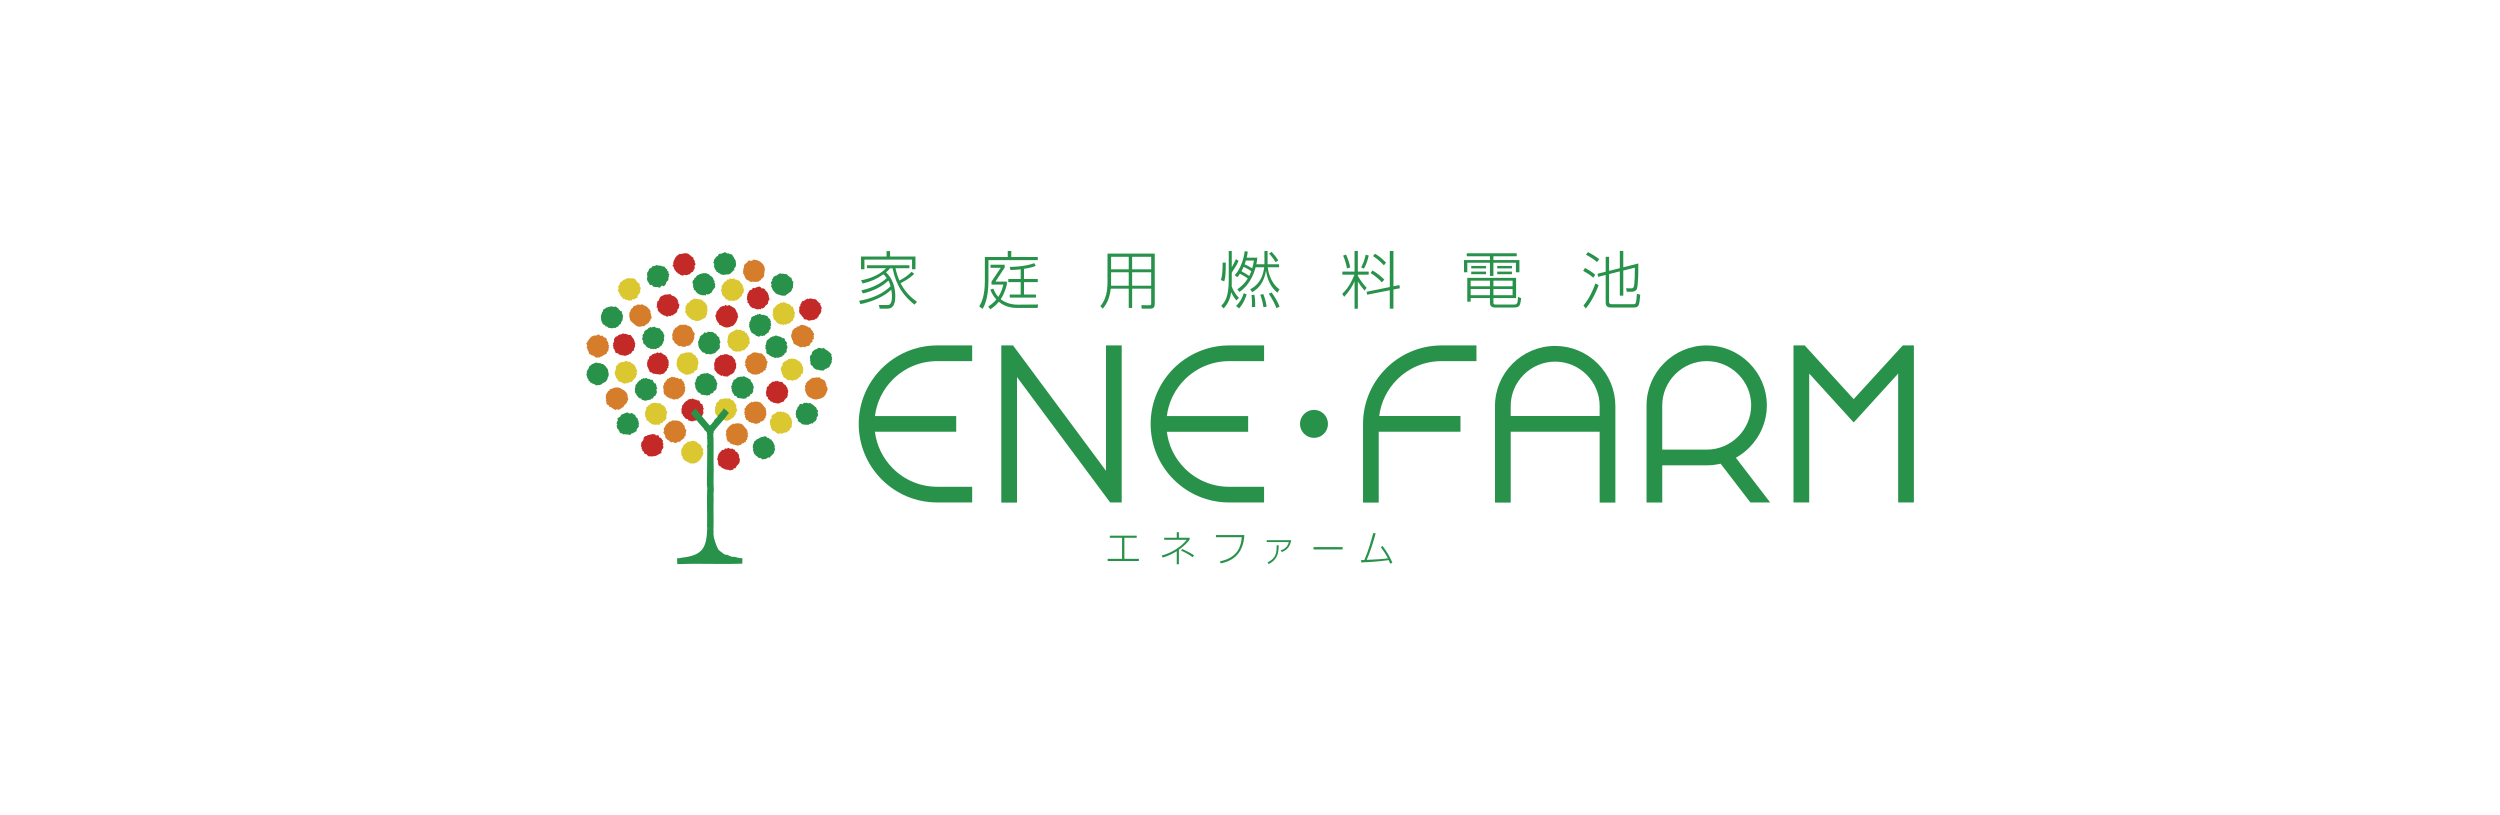<?xml version="1.0" encoding="utf-8"?>
<!-- Generator: Adobe Illustrator 16.0.3, SVG Export Plug-In . SVG Version: 6.00 Build 0)  -->
<!DOCTYPE svg PUBLIC "-//W3C//DTD SVG 1.1//EN" "http://www.w3.org/Graphics/SVG/1.1/DTD/svg11.dtd">
<svg version="1.1" id="レイヤー_1" xmlns="http://www.w3.org/2000/svg" xmlns:xlink="http://www.w3.org/1999/xlink" x="0px"
	 y="0px" width="460px" height="150px" viewBox="0 10 460 150" enable-background="new 0 10 460 150" xml:space="preserve">
<rect x="0" y="10" fill="#FFFFFF" width="460" height="150"/>
<g>
	<g>
		<path fill="#28924A" d="M209.154,108.564v0.389h-2.268v3.873h2.663v0.399h-5.74v-0.399h2.649v-3.873h-2.255v-0.389H209.154z"/>
		<path fill="#28924A" d="M216.917,113.83h-0.396v-2.416c-1.217,0.777-2.181,1.059-2.602,1.178l-0.161-0.375
			c1.771-0.461,3.6-1.604,4.603-2.895h-4.146v-0.375h2.308v-1.023h0.396v1.023h1.974v0.354c-0.261,0.328-0.83,1.037-1.974,1.854
			L216.917,113.83L216.917,113.83z M219.486,112.539c-0.683-0.488-1.459-0.916-2.174-1.232l0.214-0.293
			c0.548,0.229,1.666,0.812,2.167,1.15L219.486,112.539z"/>
		<path fill="#28924A" d="M228.967,108.457c-0.101,1.346-0.441,4.463-4.355,5.205l-0.146-0.381c3.524-0.695,3.908-3.093,4.015-4.438
			h-4.751v-0.387L228.967,108.457L228.967,108.457z"/>
		<path fill="#28924A" d="M237.576,109.4c-0.152,0.989-0.694,1.84-1.738,2.174l-0.188-0.326c0.294-0.08,1.226-0.355,1.491-1.506
			h-4.063V109.4H237.576z M233.216,113.488c1.659-0.812,1.672-1.84,1.697-3.164h0.368c-0.021,1.471-0.2,2.608-1.834,3.465
			L233.216,113.488z"/>
		<path fill="#28924A" d="M247.04,110.666v0.434h-5.346v-0.434H247.04z"/>
		<path fill="#28924A" d="M254.397,110.47c0.903,1.181,1.392,2.115,1.8,3.06l-0.399,0.188c-0.067-0.201-0.137-0.381-0.263-0.653
			c-2.389,0.319-4.202,0.399-5.063,0.428l-0.027-0.437c0.121,0.009,0.542-0.014,0.597-0.014c0.77-1.766,1.259-3.545,1.634-4.963
			l0.446,0.072c-0.319,1.211-1.044,3.547-1.646,4.87c1.519-0.055,3.229-0.176,3.9-0.28c-0.374-0.729-0.815-1.418-1.313-2.074
			L254.397,110.47z"/>
	</g>
	<g>
		<polyline fill="#28924A" points="350.113,73.555 341.075,83.438 332.06,73.555 330.003,73.555 330.003,102.458 332.893,102.458 
			332.893,78.734 340.012,86.56 341.075,87.732 342.146,86.56 349.263,78.734 349.263,102.458 352.155,102.458 352.155,73.555 
			350.113,73.555 		"/>
		<path fill="#28924A" d="M321.856,92.371c2.081-2.082,3.232-4.828,3.249-7.75h0.01c0-0.014-0.006-0.025-0.01-0.04
			c0.004-0.015,0.01-0.026,0.01-0.044h-0.01c-0.017-2.907-1.168-5.653-3.244-7.729c-2.097-2.098-4.876-3.254-7.829-3.254
			c-6.103,0-11.069,4.963-11.069,11.065v17.842h2.891v-6.84h8.181c0.872,0,1.729-0.104,2.558-0.301l5.479,7.135h3.641l-6.313-8.227
			C320.282,93.734,321.116,93.115,321.856,92.371 M305.852,92.732v-8.111c0-2.171,0.852-4.221,2.396-5.77
			c1.555-1.553,3.606-2.403,5.785-2.403c2.185,0,4.236,0.854,5.788,2.403c1.538,1.539,2.392,3.572,2.396,5.729
			c-0.02,4.498-3.684,8.15-8.185,8.15h-8.181V92.732z"/>
		<path fill="#28924A" d="M286.152,73.652c-6.104,0-11.075,4.966-11.075,11.063v17.76h2.895V89.443h16.364v13.032h2.892v-17.76
			c0-2.944-1.154-5.717-3.244-7.812C291.883,74.809,289.104,73.652,286.152,73.652 M294.334,86.55H277.97v-1.833
			c0-2.174,0.847-4.223,2.396-5.766c1.551-1.555,3.604-2.41,5.787-2.41c2.176,0,4.234,0.855,5.785,2.41
			c1.547,1.546,2.396,3.595,2.396,5.766V86.55L294.334,86.55z"/>
		<polyline fill="#28924A" points="203.501,96.628 186.396,73.555 184.236,73.555 184.236,102.474 187.128,102.474 187.128,79.383 
			204.271,102.458 206.392,102.458 206.392,73.555 203.501,73.555 203.501,96.628 		"/>
		<path fill="#28924A" d="M226.039,73.555v0.004c-7.909,0.072-14.322,6.519-14.322,14.438c0,3.863,1.502,7.496,4.234,10.229
			c2.697,2.695,6.274,4.193,10.087,4.226v0.002h6.553v-2.887h-6.425c-3.088,0-5.991-1.203-8.173-3.386
			c-1.843-1.842-2.979-4.192-3.294-6.733h14.959v-2.896H214.7c0.313-2.531,1.449-4.881,3.284-6.714
			c2.188-2.187,5.09-3.387,8.183-3.387h6.425v-2.894h-6.553"/>
		<path fill="#28924A" d="M265.111,73.555v0.004c-7.904,0.072-14.314,6.518-14.314,14.438v14.479h2.889V89.443h15.043V86.55h-14.952
			c0.315-2.532,1.453-4.882,3.289-6.715c2.182-2.187,5.091-3.387,8.177-3.387h6.425v-2.894H265.111"/>
		<path fill="#28924A" d="M172.456,76.448h6.424v-2.894h-6.551v0.004c-7.906,0.071-14.323,6.518-14.323,14.436
			c0,3.865,1.503,7.498,4.23,10.229c2.7,2.695,6.277,4.193,10.092,4.228v0.002h6.551v-2.887h-6.424c-3.087,0-5.99-1.203-8.172-3.388
			c-1.841-1.842-2.979-4.192-3.296-6.733h14.955v-2.894H160.99c0.313-2.533,1.45-4.882,3.283-6.715
			C166.461,77.648,169.366,76.448,172.456,76.448"/>
		<path fill="#28924A" d="M244.35,88.001c0,1.414-1.151,2.57-2.576,2.57c-1.419,0-2.576-1.156-2.576-2.57
			c0-1.426,1.157-2.584,2.576-2.584C243.198,85.417,244.35,86.576,244.35,88.001"/>
	</g>
	<path fill="#D57D2A" d="M119.771,68.04l0.114,0.239l0.006,0.27l-0.189,0.191l-0.047,0.236l-0.166,0.17l-0.098,0.225l-0.229,0.1
		l-0.105,0.232l-0.271,0.007l-0.123,0.24l-0.182,0.059c-0.392-0.114-0.604,0.337-1.383-0.048l-0.187-0.146l-0.175-0.151
		c-0.35-0.313-0.91-0.623-0.863-1.163l-0.032-0.173l-0.132-0.154l0.123-0.137l-0.026-0.248l-0.017-0.248l0.184-0.188l0.024-0.24
		l0.11-0.209l0.181-0.159l0.181-0.151l0.082-0.24l0.224-0.104l0.227-0.028l0.157-0.074l0.141-0.129l0.195,0.017l0.176,0.01
		l0.141,0.056l0.248-0.105l0.248,0.037l0.186,0.184l0.241,0.041l0.188,0.135l0.203,0.104l0.101,0.211l0.227,0.111l0.098,0.235
		l0.121,0.177l0.04,0.174l-0.052,0.182l0.102,0.156l0.053,0.164L119.771,68.04"/>
	<polyline fill="#D57D2A" points="111.964,73.695 112.063,73.947 111.944,74.172 111.985,74.438 111.828,74.641 111.681,74.826 
		111.618,75.081 111.402,75.206 111.169,75.275 110.994,75.428 110.792,75.531 110.646,75.623 110.47,75.628 110.333,75.779 
		110.136,75.789 109.991,75.779 109.729,75.801 109.484,75.709 109.325,75.5 109.096,75.432 108.871,75.372 108.683,75.238 
		108.446,75.145 108.347,74.914 108.311,74.68 108.176,74.48 108.097,74.35 108.101,74.172 107.954,74.025 107.97,73.832 
		108.041,73.702 108.003,73.449 107.851,73.182 108.082,72.984 108.117,72.742 108.325,72.581 108.416,72.361 108.595,72.218 
		108.736,72.021 108.933,71.887 109.149,71.799 109.327,71.743 109.512,71.725 109.677,71.745 109.839,71.686 109.979,71.551 
		110.278,71.574 110.443,71.834 110.708,71.717 110.936,71.848 111.082,72.049 111.327,72.092 111.534,72.236 111.667,72.466 
		111.643,72.736 111.893,72.867 111.875,73.063 111.948,73.219 111.898,73.417 112.144,73.553 111.964,73.695 	"/>
	<path fill="#D57D2A" d="M140.69,59.841l-0.034,0.245l-0.033,0.237l-0.03,0.231l-0.007,0.241l-0.107,0.216l-0.176,0.158
		l-0.219,0.124l-0.072,0.235l-0.238,0.089l-0.163,0.192c-0.365,0.051-0.72,0.088-1.104,0.01l-0.24,0.047l-0.275-0.006l-0.148-0.229
		c-0.586-0.004-0.84-0.683-0.952-1.145l-0.162-0.127l0.011-0.184l-0.016-0.185l0.023-0.142l0.023-0.236l0.027-0.232l0.114-0.215
		l-0.029-0.256l0.102-0.238l0.195-0.154l0.176-0.152l0.176-0.146l0.13-0.212l0.254-0.11l0.197,0.119l0.188-0.048l0.167-0.061
		l0.146-0.146l0.137,0.028c0.963,0.012,2.064,0.843,1.979,1.915L140.69,59.841"/>
	<path fill="#D57D2A" d="M126.221,89.41l-0.025,0.25l-0.045,0.233l0.036,0.261l-0.25,0.145l-0.001,0.275l-0.199,0.133l-0.178,0.154
		l-0.191,0.104l-0.137,0.195l-0.193,0.152l-0.208-0.05l-0.141,0.103l-0.166,0.014l-0.152,0.189l-0.201-0.045l-0.212-0.148
		l-0.227-0.033l-0.26,0.064l-0.211-0.162l-0.153-0.185l-0.216-0.088l-0.187-0.149l-0.146-0.185l-0.175-0.182l0.032-0.26
		l-0.113-0.146l-0.028-0.18l-0.142-0.139l-0.092-0.189l0.115-0.139l0.053-0.236l-0.104-0.262l0.156-0.229
		c0.466-0.719,0.09-0.385,0.735-0.901l0.143-0.218l0.259,0.021l0.157-0.092l0.137-0.162l0.194,0.076l0.171-0.021l0.149-0.025
		l0.247,0.021l0.234,0.043l0.247,0.035l0.225,0.096l0.178,0.148l0.209,0.125l0.122,0.205l0.139,0.182l0.177,0.172l-0.015,0.238
		l0.074,0.16l0.046,0.178l0.175,0.109l0.032,0.204L126.221,89.41"/>
	<path fill="#D57D2A" d="M137.515,89.91l0.14,0.26l-0.087,0.232l-0.098,0.227l0.011,0.256l-0.233,0.146l-0.026,0.272l-0.254,0.093
		l-0.157,0.176l-0.267-0.023l-0.135,0.238l-0.16,0.086l-0.188,0.012l-0.15,0.07l-0.184,0.053l-0.133-0.059l-0.243-0.029
		l-0.219-0.115l-0.249,0.013l-0.208-0.14l-0.225-0.024l-0.168-0.181l-0.135-0.194l-0.28-0.043l-0.026-0.279l-0.175-0.195
		l0.039-0.188l0.012-0.197l-0.174-0.131l0.125-0.191l-0.171-0.133l0.158-0.229l-0.046-0.257l-0.02-0.271l0.227-0.146l0.032-0.25
		l0.204-0.146l0.135-0.195l0.188-0.129l0.18-0.149l0.215-0.097l0.145-0.143l0.208,0.141l0.15-0.125l0.179-0.021
		c0.853-0.045,0.446,0.01,1.099,0.147l0.158,0.203l0.189,0.127c0.122,0.377,0.679,0.594,0.624,1.063l0.026,0.182l0.122,0.16
		L137.515,89.91"/>
	<path fill="#D57D2A" d="M126.043,81.448l0.021,0.233c-0.045,0.75-0.555,1.334-1.207,1.633l-0.129,0.186l-0.214-0.102l-0.169,0.072
		l-0.171-0.008l-0.135,0.081l-0.242-0.074l-0.206-0.135l-0.266,0.008l-0.207-0.124l-0.191-0.13l-0.244-0.062l-0.138-0.188
		l-0.146-0.189l-0.233-0.125l-0.013-0.262l-0.064-0.166l0.024-0.177l-0.012-0.174l0.009-0.175l-0.09-0.135l0.018-0.248l-0.005-0.239
		l0.174-0.185l-0.039-0.285l0.241-0.129l0.06-0.238l0.215-0.125l0.067-0.295l0.272,0.006l0.131-0.198h0.22l0.142-0.147l0.188-0.039
		l0.172,0.129l0.162-0.078l0.232,0.095l0.235,0.093l0.249-0.054l0.142,0.261l0.306-0.095l0.24,0.135l0.103,0.228l0.187,0.15
		l0.101,0.223l0.085,0.209l0.12,0.158l-0.146,0.207l0.151,0.158l0.063,0.176L126.043,81.448"/>
	<path fill="#D57D2A" d="M152.262,81.451l0.026,0.262l-0.122,0.234c-0.244,0.85-0.629,1.309-1.534,1.466l-0.16,0.005l-0.173,0.066
		l-0.156,0.055l-0.231-0.076l-0.239-0.02l-0.229-0.082l-0.195-0.139l-0.235-0.07l-0.196-0.121l-0.183-0.155l-0.127-0.196
		l-0.123-0.195l-0.073-0.223l-0.114-0.146l0.031-0.19l-0.164-0.138l0.063-0.181l0.054-0.155l-0.06-0.255v-0.245l0.166-0.191
		l-0.025-0.276l0.241-0.135l0.076-0.218l0.231-0.114l0.159-0.146l0.184-0.138l0.19-0.109l0.129-0.146l0.208,0.082l0.162-0.104
		l0.191,0.082l0.124-0.178l0.238,0.175l0.248-0.156l0.242,0.12l0.158,0.202l0.24,0.063l0.208,0.12l0.225,0.114l0.118,0.215
		l0.102,0.201l0.011,0.257l0.191,0.118l-0.184,0.2l0.229,0.123l0.035,0.199L152.262,81.451"/>
	<path fill="#D57D2A" d="M127.692,71.787l0.082,0.253c-0.131,0.438-0.23,1.015-0.665,1.221l-0.104,0.257l-0.251,0.039l-0.186,0.154
		l-0.213-0.133l-0.146,0.166l-0.156,0.078l-0.173-0.016h-0.152l-0.229-0.039l-0.229-0.097l-0.245,0.019l-0.229-0.055l-0.17-0.173
		l-0.156-0.161l-0.225-0.102l-0.161-0.17l-0.038-0.25l-0.189-0.141l-0.116-0.156l-0.026-0.188l0.003-0.184l0.034-0.188l-0.068-0.122
		l0.016-0.259l0.053-0.231l0.121-0.209l-0.011-0.258l0.172-0.189l0.146-0.188l0.122-0.218l0.281-0.002l0.099-0.271l0.244-0.05
		l0.118-0.146l0.195-0.043l0.178,0.092l0.179-0.107l0.141,0.053l0.248-0.016l0.265-0.025l0.197,0.181l0.222,0.037l0.229,0.11
		l0.221,0.129l0.141,0.174l0.097,0.228l0.098,0.203l0.112,0.2l0.083,0.166l0.145,0.128l0.023,0.185v0.178L127.692,71.787"/>
	<polyline fill="#D57D2A" points="149.745,71.873 149.732,72.133 149.742,72.402 149.444,72.529 149.541,72.825 149.347,72.99 
		149.146,73.129 149.057,73.377 148.946,73.596 148.699,73.66 148.466,73.691 148.317,73.779 148.144,73.834 147.991,73.936 
		147.834,73.79 147.659,73.837 147.425,73.9 147.167,73.904 146.993,73.702 146.771,73.633 146.563,73.54 146.378,73.406 
		146.137,73.331 145.976,73.137 145.951,72.875 145.879,72.667 145.725,72.536 145.749,72.342 145.655,72.189 145.576,72.016 
		145.574,71.887 145.576,71.619 145.659,71.383 145.759,71.163 145.769,70.918 145.903,70.701 146.098,70.549 146.236,70.348 
		146.517,70.336 146.617,70.064 146.9,70.104 147.054,69.989 147.19,69.896 147.344,69.803 147.525,69.777 147.679,69.795 
		147.918,69.854 148.168,69.87 148.354,70.038 148.604,70.066 148.761,70.259 149.021,70.259 149.182,70.463 149.271,70.682 
		149.468,70.836 149.596,71.033 149.609,71.211 149.772,71.343 149.801,71.578 149.67,71.745 149.745,71.873 	"/>
	<path fill="#D57D2A" d="M115.603,83.293l-0.038,0.271l-0.105,0.223l-0.078,0.227l-0.137,0.188l-0.145,0.167l-0.184,0.158
		l-0.118,0.197l-0.126,0.194l-0.207,0.088l-0.176,0.147l-0.154,0.07l-0.154,0.133l-0.196,0.041l-0.175-0.078l-0.146-0.016
		l-0.242,0.172l-0.238-0.186l-0.204-0.118l-0.188-0.139l-0.203-0.125l-0.263-0.024l-0.065-0.266l-0.232-0.1l-0.182-0.162
		l-0.091-0.236l0.037-0.189l-0.071-0.164l-0.062-0.162l0.107-0.188l-0.126-0.121l0.048-0.241c-0.054-0.668,0.11-0.432,0.405-1.095
		l0.239-0.081l0.081-0.264l0.24-0.061l0.225-0.047c0.414-0.273,1.075-0.287,1.484-0.085l0.176,0.149l0.21,0.092
		c0.477,0.227,0.97,0.727,0.935,1.303l0.015,0.191L115.603,83.293"/>
	<polyline fill="#D57D2A" points="141.071,76.871 141.143,77.139 141.006,77.359 141.081,77.628 140.838,77.775 140.929,78.085 
		140.64,78.156 140.455,78.305 140.326,78.499 140.11,78.58 139.868,78.619 139.772,78.825 139.595,78.781 139.445,78.902 
		139.259,78.889 139.124,78.936 138.883,78.902 138.628,78.922 138.398,78.842 138.189,78.732 137.985,78.589 137.77,78.504 
		137.606,78.313 137.456,78.135 137.467,77.865 137.245,77.709 137.273,77.516 137.188,77.354 137.015,77.223 137.129,77.044 
		137.208,76.885 137.051,76.645 137.164,76.413 137.188,76.169 137.365,75.998 137.404,75.757 137.518,75.533 137.705,75.385 
		137.92,75.284 138.126,75.186 138.31,75.033 138.455,74.921 138.63,74.873 138.799,74.832 138.984,74.841 139.131,74.877 
		139.364,74.898 139.597,74.979 139.836,74.997 140.081,75.023 140.295,75.158 140.439,75.336 140.615,75.493 140.788,75.646 
		140.852,75.877 140.951,76.093 141.085,76.225 141.02,76.436 141.255,76.537 141.243,76.758 141.071,76.871 	"/>
	<path fill="#D57D2A" d="M140.905,85.91l0.145,0.256l-0.09,0.236l-0.101,0.223l0.013,0.258l-0.231,0.146l-0.028,0.274l-0.253,0.086
		l-0.156,0.177l-0.269-0.023l-0.137,0.238l-0.157,0.088l-0.188,0.01l-0.152,0.072l-0.184,0.055l-0.134-0.061l-0.244-0.029
		l-0.219-0.115l-0.246,0.008l-0.21-0.133l-0.224-0.028l-0.167-0.183l-0.136-0.19l-0.279-0.048l-0.028-0.274l-0.176-0.195
		l0.041-0.188l0.016-0.193l-0.179-0.129l0.127-0.193l-0.173-0.133l0.161-0.232l-0.045-0.254l-0.02-0.271l0.226-0.149l0.034-0.244
		l0.201-0.149l0.137-0.194l0.188-0.132l0.179-0.147l0.217-0.094l0.146-0.146l0.205,0.14l0.154-0.125l0.177-0.021
		c0.878-0.043,0.434,0.013,1.098,0.152l0.158,0.2l0.191,0.126c0.12,0.378,0.678,0.594,0.624,1.064l0.025,0.183l0.122,0.162
		L140.905,85.91"/>
	<polyline fill="#DBC730" points="136.858,63.338 136.853,63.574 136.824,63.832 136.642,64.021 136.514,64.225 136.493,64.469 
		136.296,64.613 136.101,64.76 135.992,64.968 135.775,65.055 135.623,65.266 135.419,65.213 135.271,65.344 135.078,65.29 
		134.925,65.428 134.781,65.344 134.531,65.29 134.277,65.37 134.045,65.283 133.85,65.134 133.608,65.07 133.442,64.895 
		133.327,64.689 133.14,64.541 132.975,64.378 132.866,64.163 132.824,63.98 132.797,63.82 132.785,63.643 132.672,63.49 
		132.661,63.318 132.801,63.088 132.768,62.839 132.783,62.563 132.994,62.414 133.073,62.188 133.229,62.016 133.334,61.793 
		133.632,61.789 133.71,61.516 133.939,61.398 134.144,61.471 134.234,61.241 134.457,61.266 134.639,61.316 134.791,61.318 
		135.051,61.199 135.241,61.436 135.478,61.452 135.689,61.543 135.913,61.605 136.126,61.734 136.209,61.971 136.387,62.127 
		136.493,62.333 136.711,62.484 136.603,62.703 136.799,62.816 136.747,63.027 136.896,63.184 136.858,63.338 	"/>
	<path fill="#DBC730" d="M147.832,78.02l-0.073,0.241v0.241l-0.075,0.243l-0.266,0.104l-0.08,0.244l-0.041,0.244l-0.251,0.064
		L146.92,79.6l-0.19,0.145l-0.195,0.097l-0.156,0.065l-0.191-0.01l-0.147,0.092l-0.164,0.074l-0.134-0.051l-0.243-0.055l-0.239-0.05
		l-0.263,0.079l-0.2-0.154c-0.759-0.715-0.504,0.038-0.746-0.84l-0.189-0.169l0.023-0.187c-0.271-0.77-0.386-0.814,0.134-1.508
		l-0.062-0.29l0.227-0.147l0.155-0.164l0.205-0.106l0.202-0.108l0.2-0.112l0.122-0.162l0.175-0.036l0.184,0.064l0.163-0.129
		l0.145,0.047l0.245,0.012l0.234,0.059l0.241,0.029l0.177,0.166l0.208,0.12l0.233,0.054l0.106,0.223l0.203,0.131l0.119,0.205
		l0.076,0.22l0.059,0.166l0.123,0.146l0.021,0.176l-0.027,0.197L147.832,78.02"/>
	<path fill="#DBC730" d="M130.202,66.986l-0.038,0.246l-0.126,0.22l0.094,0.261l-0.097,0.23l-0.13,0.186l-0.068,0.258l-0.215,0.158
		l-0.209,0.096l-0.229,0.086l-0.167,0.157l-0.176,0.041l-0.156,0.077l-0.176,0.063l-0.18-0.054l-0.139,0.077l-0.254-0.059
		l-0.221-0.102l-0.232-0.063l-0.225-0.061l-0.172-0.166l-0.181-0.148l-0.211-0.1l-0.072-0.234l-0.271-0.104l-0.035-0.244
		l-0.055-0.16l-0.18-0.111l-0.037-0.23l0.157-0.172l-0.078-0.143l0.009-0.253l-0.008-0.259l0.083-0.228l0.151-0.196l0.063-0.234
		l0.227-0.104l0.229-0.106l0.113-0.229l0.16-0.173l0.257-0.002l0.083-0.207l0.194-0.017l0.19-0.019
		c0.435,0.076,0.75,0.065,1.251,0.188l0.16,0.171l0.18,0.159l0.207,0.111l0.112,0.197l0.175,0.159l0.062,0.235l0.094,0.133
		l0.055,0.18l-0.048,0.18l0.021,0.172L130.202,66.986"/>
	<path fill="#DBC730" d="M117.079,78.475l0.135,0.258l-0.053,0.24l-0.157,0.207l0.021,0.262l-0.245,0.117l-0.093,0.229l-0.182,0.114
		l-0.135,0.205l-0.139,0.215l-0.269-0.067l-0.159,0.099l-0.167,0.065l-0.154,0.132l-0.197-0.125l-0.109,0.157l-0.271-0.019
		l-0.241-0.043l-0.208-0.129l-0.212-0.098l-0.229-0.059l-0.233-0.121l-0.106-0.23l-0.146-0.184l-0.146-0.176l-0.069-0.226
		l-0.088-0.147c-0.281-0.959-0.071-0.42,0.096-1.354l0.021-0.243l0.039-0.259l0.239-0.112l0.09-0.24l0.201-0.131l0.229-0.08
		l0.204-0.127l0.187,0.02l0.168-0.02l0.182-0.049l0.143-0.13l0.145,0.004l0.246,0.048l0.218,0.115l0.271-0.072l0.166,0.209
		c0.875,0.448,0.79,0.655,1.121,1.443l0.074,0.182L117.079,78.475"/>
	<path fill="#DBC730" d="M146.241,67.719l-0.067,0.232l0.022,0.251l-0.072,0.229L146,68.631l-0.081,0.217l-0.1,0.23l-0.257,0.074
		l-0.112,0.22l-0.22,0.106l-0.197,0.119l-0.184-0.035l-0.159,0.101l-0.17,0.157l-0.188-0.217l-0.115,0.287l-0.241-0.24l-0.271,0.135
		l-0.199-0.172l-0.246-0.021l-0.195-0.172l-0.204-0.104l-0.101-0.246l-0.169-0.151l-0.187-0.159l-0.098-0.209l-0.013-0.185
		l-0.004-0.169l-0.104-0.163l-0.055-0.187l0.16-0.125l-0.105-0.256l0.029-0.24l0.047-0.238l0.084-0.229l0.173-0.175l0.152-0.169
		l0.141-0.188l0.2-0.119l0.164-0.166l0.258-0.016l0.083-0.23l0.201-0.001l0.168,0.016l0.171-0.05l0.147-0.078l0.256,0.09
		l0.201,0.135l0.24,0.045l0.215,0.086l0.213,0.093l0.143,0.176l0.148,0.188l0.288,0.049l0.057,0.255
		c0.235,0.53-0.008,0.308,0.343,0.87L146.241,67.719"/>
	<polyline fill="#DBC730" points="122.67,86.134 122.633,86.378 122.57,86.617 122.655,86.873 122.559,87.101 122.404,87.283 
		122.251,87.464 121.992,87.542 121.925,87.802 121.696,87.843 121.455,87.912 121.403,88.14 121.195,88.15 120.993,88.14 
		120.813,88.14 120.691,88.111 120.444,88.205 120.223,88.076 119.963,88.07 119.782,87.912 119.592,87.773 119.382,87.683 
		119.284,87.447 119.027,87.378 118.918,87.162 118.909,86.919 118.817,86.775 118.717,86.625 118.693,86.447 118.734,86.281 
		118.688,86.138 118.667,85.889 118.771,85.662 118.863,85.438 118.905,85.212 118.909,84.947 119.142,84.813 119.276,84.643 
		119.475,84.504 119.666,84.376 119.856,84.234 120.024,84.137 120.209,84.18 120.375,84.092 120.555,84.072 120.687,84.178 
		120.94,84.169 121.163,84.219 121.42,84.188 121.614,84.316 121.787,84.494 122,84.598 122.188,84.732 122.357,84.896 
		122.458,85.114 122.519,85.322 122.567,85.492 122.647,85.65 122.846,85.794 122.702,85.988 122.67,86.134 	"/>
	<path fill="#DBC730" d="M128.52,76.838l-0.075,0.227l-0.085,0.228l0.003,0.25l-0.021,0.242l-0.098,0.239l-0.201,0.146l-0.231,0.09
		l-0.127,0.196l-0.119,0.241l-0.28-0.048l-0.146,0.117l-0.149,0.152l-0.202-0.105l-0.144,0.146c-0.588,0.14-1.66-0.629-1.932-1.099
		l0.003-0.248l-0.202-0.09l0.005-0.193l0.07-0.173l-0.159-0.169l0.08-0.146l0.021-0.24c0.025-0.472,0.221-0.959,0.564-1.233
		l0.12-0.228l0.25-0.047l0.204-0.1l0.187,0.016l0.166-0.074l0.146-0.088l0.172,0.025l0.145-0.021l0.244-0.033l0.234,0.063
		l0.264-0.047l0.173,0.214l0.181,0.143l0.175,0.152l0.26,0.059l0.006,0.303l0.251,0.094c0.106,0.199,0.164,0.635,0.25,0.904
		L128.52,76.838"/>
	<path fill="#DBC730" d="M137.827,72.688l0.155,0.25l-0.066,0.271l-0.176,0.177l-0.097,0.214l-0.055,0.238l-0.234,0.109
		l-0.126,0.193l-0.161,0.158l-0.185,0.143l-0.234,0.026l-0.164,0.063l-0.172,0.048l-0.122,0.179l-0.187-0.132l-0.146,0.052
		l-0.237,0.014l-0.263,0.002l-0.223-0.084l-0.241-0.045l-0.148-0.207l-0.192-0.127l-0.16-0.164l-0.191-0.137l-0.143-0.195
		l-0.056-0.237l-0.043-0.165l-0.022-0.171l-0.137-0.146c0.194-0.979-0.042-1.558,1.063-2.05l0.233-0.053l0.11-0.179l0.173-0.008
		l0.15-0.115l0.188,0.037l0.127,0.074l0.26-0.048h0.239l0.188,0.202l0.249,0.03l0.229,0.05l0.092,0.275l0.296,0.011l0.07,0.243
		l0.123,0.19l0.069,0.232l0.198,0.095l-0.044,0.198l0.11,0.147l0.002,0.19L137.827,72.688"/>
	<path fill="#DBC730" d="M145.72,87.767l-0.009,0.238l-0.044,0.242l0.027,0.254l-0.133,0.221l-0.207,0.15l-0.033,0.277l-0.225,0.108
		l-0.185,0.148l-0.173,0.172l-0.246,0.006l-0.174,0.035l-0.157,0.051l-0.146,0.111l-0.183-0.021l-0.146,0.045l-0.244-0.084
		l-0.25,0.129l-0.234-0.143l-0.195-0.131l-0.172-0.174l-0.204-0.099l-0.258-0.075L142.006,89l-0.104-0.207l-0.096-0.199l0.021-0.192
		l-0.069-0.17l-0.101-0.148l0.095-0.184l-0.16-0.14l0.138-0.231l-0.084-0.271l0.239-0.149l0.096-0.23l-0.048-0.27l0.153-0.195
		l0.173-0.188l0.25-0.032l0.17-0.156l0.188-0.16l0.139-0.086l0.175-0.066l0.188,0.029l0.19,0.014l0.142-0.096l0.217,0.162
		l0.26-0.072l0.206,0.146l0.233,0.032l0.188,0.141l0.187,0.146l0.231,0.095l0.051,0.264c0.793,0.922,0.086,0.252,0.503,1.039
		L145.72,87.767"/>
	<path fill="#DBC730" d="M135.673,85.323l-0.09,0.25l-0.062,0.237l-0.174,0.191l0.042,0.266l-0.215,0.132l-0.059,0.243
		c-0.468,0.334-0.955,0.826-1.562,0.773l-0.24-0.125l-0.237-0.051l-0.24,0.008l-0.211-0.111l-0.179-0.155l-0.202-0.107l-0.157-0.176
		l-0.137-0.183l-0.144-0.17l-0.15-0.19l-0.04-0.168l-0.073-0.183l0.053-0.174l-0.089-0.168l0.078-0.128l0.004-0.255l-0.018-0.242
		l0.203-0.182l-0.043-0.269l0.094-0.215l0.152-0.172l0.229-0.097l0.082-0.252l0.192-0.166l0.247-0.064l0.186,0.005l0.16-0.059
		l0.169-0.017l0.169-0.078l0.144,0.051l0.239,0.014l0.23,0.007l0.287-0.069l0.146,0.268l0.216,0.125l0.271-0.005l0.104,0.243
		l0.105,0.222l0.13,0.187l0.179,0.174l0.054,0.173l-0.102,0.202l0.091,0.162l0.004,0.183L135.673,85.323"/>
	<path fill="#DBC730" d="M117.84,63.209l-0.072,0.234l0.063,0.248l-0.121,0.218l-0.132,0.188l-0.177,0.164l-0.099,0.229l0.016,0.304
		l-0.279,0.049l-0.186,0.154l-0.212,0.096l-0.207-0.071l-0.149,0.141l-0.138,0.188l-0.197-0.108l-0.128,0.063l-0.257-0.036
		l-0.22-0.139l-0.272,0.053l-0.146-0.244l-0.308,0.078l-0.09-0.272l-0.169-0.163l-0.231-0.127l0.025-0.279l-0.194-0.154l-0.04-0.152
		l-0.044-0.17l-0.163-0.139l-0.081-0.203l0.167-0.127l-0.003-0.258l-0.067-0.26l0.159-0.223l0.155-0.185l0.016-0.267l0.17-0.16
		l0.229-0.104l0.136-0.205l0.229-0.066l0.186-0.133c1.328-0.53,0.587,0.111,1.322-0.215l0.208,0.121l0.255-0.01l0.173,0.207
		l0.136,0.209l0.133,0.189l0.18,0.152l0.208,0.135l0.109,0.227l-0.076,0.19l0.104,0.155l0.099,0.155l0.044,0.188L117.84,63.209"/>
	<path fill="#DBC730" d="M129.382,93.193l0.043,0.248c-0.271,0.889-0.911,1.768-1.92,1.877l-0.146-0.107l-0.247,0.109
		c-0.661-0.441-1.103-0.371-1.551-1.09l0.05-0.283l-0.219-0.082l-0.021-0.183c0.073-0.907-0.303-0.616,0.366-1.592l0.021-0.26
		l0.293-0.045l0.097-0.219l0.238-0.064l0.128-0.242l0.194-0.043l0.183,0.109l0.152-0.135l0.168-0.021l0.157-0.043l0.259-0.021
		l0.229,0.084l0.229,0.073l0.201,0.115l0.137,0.213l0.238,0.07l0.151,0.17l0.21,0.133l0.024,0.246l0.119,0.193l0.113,0.127
		l0.131,0.145l-0.039,0.193l-0.053,0.178L129.382,93.193"/>
	<path fill="#C32927" d="M116.818,73.428l0.053,0.248l-0.085,0.227l-0.104,0.216l-0.03,0.245l-0.106,0.207l-0.245,0.08l-0.091,0.229
		l-0.131,0.215l-0.271,0.006l-0.148,0.2l-0.181,0.017l-0.158,0.06l-0.167,0.058l-0.173,0.063l-0.138-0.088l-0.246-0.02l-0.241-0.021
		l-0.211-0.097l-0.246-0.017l-0.144-0.218l-0.234-0.051l-0.257-0.073l-0.077-0.247c-0.254-0.813-0.354-0.249-0.328-0.92
		l-0.102-0.186l0.107-0.133l-0.068-0.253l0.136-0.2l0.068-0.238l-0.04-0.256l0.113-0.217l0.141-0.216l0.205-0.146l0.246-0.051
		l0.134-0.209l0.217-0.086l0.176-0.014l0.171-0.038l0.148-0.114l0.173-0.039l0.155,0.092l0.242-0.034l0.223,0.079l0.215,0.085
		l0.228,0.075l0.266-0.026l0.171,0.208l0.131,0.202l0.146,0.186l0.153,0.179l0.05,0.229l0.128,0.136l-0.058,0.209l0.143,0.135
		l0.021,0.188L116.818,73.428"/>
	<polyline fill="#C32927" points="129.321,85.43 129.397,85.697 129.438,85.929 129.376,86.167 129.255,86.361 129.187,86.605 
		128.934,86.697 128.796,86.894 128.688,87.109 128.43,87.14 128.279,87.341 128.087,87.332 127.929,87.414 127.739,87.39 
		127.589,87.517 127.441,87.49 127.186,87.529 126.956,87.414 126.695,87.394 126.57,87.119 126.315,87.105 126.122,86.996 
		125.968,86.822 125.833,86.638 125.667,86.47 125.625,86.222 125.422,86.126 125.439,85.935 125.371,85.768 125.432,85.58 
		125.371,85.443 125.404,85.186 125.511,84.968 125.468,84.711 125.632,84.518 125.793,84.333 125.896,84.119 126.072,83.984 
		126.219,83.807 126.453,83.734 126.596,83.492 126.792,83.527 126.916,83.374 127.123,83.425 127.3,83.436 127.441,83.285 
		127.681,83.464 127.908,83.514 128.141,83.555 128.352,83.709 128.63,83.654 128.738,83.909 128.849,84.111 128.978,84.316 
		129.26,84.373 129.28,84.631 129.382,84.783 129.338,84.964 129.45,85.114 129.518,85.294 129.321,85.43 	"/>
	<path fill="#C32927" d="M136.197,94.496l-0.109,0.242c0.148,0.52-0.477,0.797-0.657,1.205l-0.089,0.241l-0.282-0.041l-0.133,0.244
		l-0.183,0.063l-0.166,0.053l-0.176,0.035h-0.188l-0.13-0.09l-0.237-0.01l-0.238-0.031l-0.224-0.063l-0.195-0.104l-0.219-0.086
		l-0.205-0.115l-0.144-0.186l-0.229-0.104l-0.187-0.172l-0.066-0.25l0.023-0.191l-0.092-0.157l0.042-0.181l-0.046-0.162
		l-0.153-0.135l0.146-0.264l0.003-0.246l0.103-0.215l0.058-0.246l0.153-0.179l0.134-0.207l0.196-0.116l0.115-0.248l0.281,0.021
		l0.217-0.11l0.077-0.191l0.186,0.035l0.191,0.057l0.15-0.209l0.146,0.045l0.23,0.123l0.252,0.015l0.25-0.023l0.18,0.16l0.25,0.072
		l0.068,0.274l0.222,0.104l0.188,0.119l0.083,0.229l0.193,0.15l-0.047,0.2l0.047,0.168l0.035,0.152l0.018,0.191L136.197,94.496"/>
	<path fill="#C32927" d="M122.982,76.918l0.109,0.249l-0.172,0.21l0.086,0.262l-0.238,0.135l-0.021,0.258l-0.119,0.191l-0.195,0.143
		l-0.133,0.188l-0.178,0.159l-0.209,0.119l-0.193-0.039l-0.142,0.133l-0.172-0.047l-0.178,0.042l-0.128-0.089l-0.253,0.024
		l-0.223-0.053l-0.235-0.037l-0.248,0.002l-0.162-0.189l-0.238-0.063l-0.219-0.127l-0.08-0.242c-0.401-1-0.354-0.425-0.372-1.467
		l0.107-0.216l-0.03-0.271l0.271-0.121l0.007-0.26l0.075-0.222l0.22-0.13l0.209-0.102l0.136-0.192l0.234-0.04l0.145-0.1l0.188,0.029
		l0.153-0.099l0.146-0.127l0.146,0.069l0.244,0.076l0.262-0.131l0.216,0.168l0.186,0.146l0.21,0.119l0.222,0.078l0.104,0.209
		l0.232,0.115l0.015,0.243l0.111,0.22l0.156,0.11l-0.085,0.208l0.136,0.148l-0.049,0.146L122.982,76.918"/>
	<path fill="#C32927" d="M135.454,77.202l-0.03,0.249l0.025,0.244c-0.591,0.914-0.037,0.55-0.786,1.154l-0.243,0.049l-0.169,0.172
		l-0.174,0.039l-0.122,0.168l-0.208,0.006l-0.174-0.036l-0.151,0.011l-0.251-0.016l-0.21-0.156l-0.271,0.081l-0.188-0.158
		l-0.191-0.114l-0.204-0.129l-0.217-0.133l-0.083-0.219l-0.195-0.148l-0.125-0.214l-0.051-0.176l-0.023-0.192l0.083-0.181
		l-0.135-0.157l0.071-0.141l-0.031-0.243l0.026-0.247l0.149-0.208l0.005-0.222l0.09-0.232l0.188-0.17l0.2-0.133l0.159-0.166
		l0.212-0.109l0.162-0.186l0.208,0.09l0.144-0.124l0.187,0.045l0.159-0.125c1.022-0.009,0.359,0.132,1.305,0.298l0.179,0.162
		l0.146,0.166l0.115,0.203l0.177,0.165l0.102,0.214l-0.016,0.182l0.038,0.166l0.137,0.141l-0.011,0.193L135.454,77.202"/>
	<path fill="#C32927" d="M127.972,58.668l-0.163,0.209l-0.019,0.242l0.063,0.26l-0.169,0.182l-0.093,0.225l-0.094,0.225
		l-0.243,0.084l-0.179,0.139l-0.137,0.209l-0.235,0.052l-0.16,0.084l-0.166,0.03l-0.169,0.041l-0.16-0.055l-0.167-0.043
		l-0.236,0.192l-0.242-0.099l-0.229-0.065l-0.169-0.181l-0.247-0.053l-0.131-0.189l-0.208-0.119l-0.104-0.221l-0.193-0.131
		l-0.045-0.231l-0.101-0.147l-0.012-0.201l-0.147-0.11l-0.091-0.206l0.207-0.119l-0.078-0.262c0.101-0.51,0.505-1.34,1-1.54
		l0.184-0.175l0.207,0.056c1.144-0.254,1.226-0.285,2.105,0.536l0.243,0.107l-0.015,0.275l0.163,0.176l0.054,0.159l0.089,0.16
		l-0.063,0.188l0.149,0.146L127.972,58.668"/>
	<polyline fill="#C32927" points="141.546,64.857 141.587,65.126 141.398,65.333 141.341,65.568 141.322,65.825 141.173,66.014 
		140.966,66.135 140.796,66.305 140.702,66.518 140.504,66.634 140.298,66.766 140.09,66.71 139.983,66.93 139.779,66.846 
		139.623,66.918 139.476,66.91 139.225,66.896 138.994,66.832 138.78,66.715 138.534,66.706 138.324,66.59 138.141,66.443 
		137.965,66.264 137.858,66.066 137.782,65.837 137.534,65.711 137.541,65.504 137.579,65.313 137.472,65.18 137.41,65.012 
		137.473,64.868 137.442,64.625 137.504,64.386 137.531,64.145 137.649,63.928 137.766,63.742 137.861,63.501 138.064,63.348 
		138.325,63.311 138.442,63.09 138.655,62.939 138.86,63.046 139.005,62.945 139.159,62.891 139.34,62.805 139.474,62.777 
		139.729,62.729 139.975,62.855 140.136,63.068 140.407,63.046 140.618,63.143 140.803,63.291 140.888,63.532 141.091,63.663 
		141.228,63.85 141.318,64.063 141.374,64.229 141.459,64.383 141.454,64.557 141.479,64.723 141.546,64.857 	"/>
	<path fill="#C32927" d="M135.826,68.202l-0.06,0.237l-0.102,0.229c-0.047,0.437-0.528,1.113-0.879,1.337l-0.265,0.012l-0.141,0.129
		c-0.703,0.172-0.813,0.201-1.556-0.181l-0.195-0.132l-0.267-0.04l-0.062-0.265c-0.331-0.299-0.599-0.747-0.585-1.192l-0.125-0.142
		l0.105-0.245l0.116-0.232l0.008-0.241l0.091-0.211l0.17-0.166l0.148-0.177l0.134-0.187l0.143-0.188l0.2-0.105l0.214-0.096
		l0.151-0.084l0.2,0.088l0.127-0.188l0.189-0.081l0.112,0.203l0.265-0.059l0.255-0.104l0.201,0.188l0.222,0.074l0.183,0.154
		l0.222,0.092l0.17,0.151l0.124,0.207l0.126,0.188l0.052,0.243l0.123,0.127l0.094,0.152l-0.011,0.177l0.011,0.18L135.826,68.202"/>
	<path fill="#C32927" d="M121.951,91.939l0.117,0.256l-0.027,0.248l-0.159,0.172l-0.114,0.221l-0.097,0.217l0.049,0.302l-0.28,0.11
		l-0.188,0.111c-0.465,0.229-0.406,0.293-0.905,0.381l-0.183-0.033l-0.127,0.09l-0.258-0.057l-0.231,0.02l-0.254-0.03l-0.18-0.179
		l-0.159-0.192l-0.259-0.045l-0.176-0.17l-0.042-0.25l-0.256-0.101l-0.033-0.254l-0.108-0.143l-0.033-0.17l0.01-0.185l-0.122-0.158
		l-0.005-0.157l0.073-0.24l-0.018-0.254l0.163-0.189c0.608-0.658-0.114-0.475,0.608-1.031l0.271-0.01l0.157-0.196l0.203,0.018
		l0.159-0.064l0.159-0.02l0.194-0.027l0.126-0.076l0.239,0.054h0.27l0.159,0.239l0.274-0.084l0.258,0.104l0.028,0.307l0.261,0.066
		l0.197,0.146l0.096,0.224l0.215,0.18l-0.109,0.215l0.054,0.179l0.046,0.159l0.073,0.168L121.951,91.939"/>
	<polyline fill="#C32927" points="151.082,66.93 151.139,67.177 151.071,67.415 150.979,67.628 150.856,67.82 150.663,67.979 
		150.632,68.234 150.435,68.371 150.353,68.611 150.083,68.641 149.923,68.807 149.755,68.852 149.576,68.859 149.419,68.924 
		149.235,68.898 149.095,68.961 148.855,69.004 148.616,68.904 148.399,68.777 148.147,68.794 147.903,68.698 147.832,68.439 
		147.661,68.277 147.516,68.117 147.412,67.915 147.2,67.766 147.135,67.602 147.056,67.438 147.039,67.256 147.028,67.07 
		147.107,66.939 147.042,66.682 147.103,66.428 147.295,66.259 147.25,65.98 147.436,65.823 147.498,65.575 147.668,65.368 
		147.952,65.384 148.091,65.182 148.301,65.129 148.443,65.016 148.614,64.941 148.794,65.044 148.958,64.898 149.104,64.938 
		149.347,64.934 149.564,65.027 149.808,65.032 150.049,65.059 150.253,65.198 150.375,65.419 150.586,65.536 150.692,65.761 
		150.986,65.825 150.886,66.135 151.106,66.257 151.066,66.45 151.183,66.602 151.174,66.805 151.082,66.93 	"/>
	<path fill="#C32927" d="M145.024,82.159l-0.09,0.243l0.039,0.242l-0.084,0.229l-0.026,0.252l-0.229,0.126l-0.144,0.195l-0.17,0.167
		l-0.067,0.251L144,83.936l-0.225,0.101l-0.166,0.037l-0.146,0.1l-0.172,0.065l-0.185,0.009l-0.146-0.036l-0.244-0.041l-0.239-0.044
		l-0.247-0.047l-0.177-0.162l-0.244-0.038l-0.146-0.188l-0.156-0.166l-0.232-0.112l0.052-0.276l-0.204-0.156l-0.132-0.153
		c-0.008-1.151-0.225-0.134,0.075-1.138l-0.004-0.237l0.053-0.241l0.205-0.136l0.171-0.171l0.064-0.238l0.208-0.105l0.169-0.151
		l0.185-0.162l0.188-0.048l0.191,0.039l0.146-0.165l0.178,0.118l0.115-0.164l0.257,0.134l0.236,0.08l0.23,0.026l0.266,0.002
		l0.164,0.205l0.125,0.207l0.213,0.106l0.184,0.14l0.076,0.229l0.173,0.172l0.041,0.176l0.004,0.176l0.141,0.135l-0.03,0.205
		L145.024,82.159"/>
	<path fill="#C32927" d="M125.024,66.172l-0.115,0.242l0.051,0.273l-0.249,0.149c-0.189,0.901-0.2,0.585-0.989,1.213l-0.195-0.043
		l-0.12,0.196l-0.199-0.061l-0.195-0.039l-0.101,0.152l-0.269,0.008l-0.188-0.176l-0.271-0.016l-0.189-0.139l-0.211-0.076
		l-0.174-0.162l-0.183-0.141l-0.144-0.177l-0.192-0.147l-0.069-0.228V66.82l-0.029-0.184l-0.234-0.109l0.14-0.213l-0.021-0.141
		l-0.017-0.25l0.084-0.234l0.016-0.25l0.236-0.123c0.299-0.938,0.365-0.7,1.22-1.146l0.183,0.073l0.174-0.106l0.143,0.075
		l0.239-0.099l0.243,0.047l0.179,0.188l0.214,0.116l0.229,0.044l0.194,0.122l0.155,0.185l0.18,0.135l0.104,0.206l0.145,0.209
		l-0.125,0.222l0.213,0.102l-0.069,0.19l0.17,0.134L125.024,66.172"/>
	<polyline fill="#28924A" points="123.107,60.824 122.982,61.061 122.988,61.293 122.989,61.551 122.788,61.704 122.623,61.879 
		122.551,62.107 122.474,62.348 122.31,62.518 122.113,62.684 121.84,62.547 121.631,62.621 121.552,62.838 121.378,62.914 
		121.18,62.92 121.055,62.793 120.806,62.832 120.57,62.807 120.316,62.777 120.103,62.68 119.989,62.408 119.66,62.482 
		119.476,62.275 119.391,62.052 119.238,61.879 119.136,61.665 119.06,61.49 119.051,61.305 119.038,61.135 119.131,60.973 
		119.112,60.816 119.057,60.584 119.071,60.34 119.113,60.104 119.274,59.918 119.378,59.695 119.464,59.473 119.66,59.344 
		119.885,59.258 120.003,59.023 120.227,58.959 120.407,58.934 120.588,58.91 120.732,58.782 120.897,58.768 121.044,58.859 
		121.29,58.871 121.52,58.863 121.75,58.966 121.961,59.023 122.235,59.029 122.386,59.247 122.541,59.425 122.754,59.576 
		122.771,59.826 122.996,59.956 123.014,60.158 122.996,60.355 123.193,60.506 123.04,60.693 123.107,60.824 	"/>
	<polyline fill="#28924A" points="120.751,81.636 120.831,81.9 120.869,82.135 120.809,82.376 120.687,82.568 120.615,82.813 
		120.362,82.902 120.227,83.1 120.119,83.314 119.86,83.348 119.706,83.549 119.516,83.539 119.361,83.615 119.166,83.596 
		119.017,83.721 118.869,83.691 118.615,83.736 118.387,83.62 118.123,83.604 118.002,83.324 117.748,83.309 117.551,83.199 
		117.398,83.029 117.261,82.842 117.099,82.676 117.054,82.427 116.852,82.331 116.869,82.141 116.801,81.973 116.863,81.786 
		116.801,81.65 116.836,81.395 116.94,81.173 116.899,80.913 117.062,80.721 117.221,80.537 117.326,80.32 117.502,80.188 
		117.647,80.009 117.882,79.938 118.025,79.695 118.223,79.732 118.346,79.579 118.554,79.63 118.729,79.643 118.869,79.494 
		119.107,79.672 119.336,79.721 119.571,79.761 119.78,79.91 120.061,79.857 120.169,80.114 120.28,80.316 120.407,80.523 
		120.689,80.579 120.714,80.836 120.812,80.989 120.769,81.168 120.882,81.32 120.944,81.5 120.751,81.636 	"/>
	<path fill="#28924A" d="M132.472,73.117l-0.079,0.234l0.072,0.25l-0.023,0.227l-0.005,0.271l-0.221,0.17l-0.14,0.198l-0.214,0.128
		l-0.095,0.209l-0.202,0.135l-0.22,0.104l-0.188,0.004l-0.15,0.115l-0.179,0.012l-0.18,0.007h-0.145l-0.239-0.076l-0.242,0.086
		l-0.227-0.127l-0.188-0.184l-0.262,0.003l-0.174-0.18l-0.156-0.179c-0.599-0.807-0.255-0.271-0.538-1.076l0.04-0.184l-0.075-0.139
		l0.012-0.252l0.127-0.213l0.048-0.233l0.123-0.221l0.01-0.25l0.187-0.156l0.153-0.173l0.228-0.086l0.147-0.2l0.186-0.229
		l0.211,0.152l0.174-0.048l0.122-0.116l0.188-0.104l0.144,0.09l0.255-0.005l0.258-0.022l0.238,0.088l0.168,0.192l0.242,0.04
		l0.169,0.182l0.106,0.217l0.185,0.156l0.229,0.131l-0.017,0.26l0.094,0.15v0.176l0.081,0.168l0.057,0.183L132.472,73.117"/>
	<polyline fill="#28924A" points="150.49,86.148 150.521,86.4 150.433,86.625 150.247,86.814 150.295,87.083 150.151,87.279 
		150.042,87.498 149.821,87.601 149.643,87.755 149.486,87.96 149.216,87.869 149.101,88.044 148.889,88.017 148.771,88.187 
		148.582,88.14 148.451,88.169 148.205,88.156 147.96,88.111 147.715,88.101 147.494,87.98 147.342,87.8 147.122,87.699 
		146.935,87.564 146.779,87.384 146.808,87.119 146.615,86.939 146.526,86.789 146.469,86.626 146.483,86.447 146.426,86.275 
		146.414,86.138 146.459,85.898 146.456,85.65 146.551,85.43 146.705,85.241 146.715,84.979 146.899,84.828 147.008,84.616 
		147.143,84.4 147.388,84.288 147.671,84.393 147.796,84.223 147.952,84.092 148.138,84.154 148.309,84.131 148.444,84.072 
		148.673,84.227 148.922,84.169 149.173,84.172 149.341,84.363 149.57,84.453 149.736,84.615 149.894,84.783 150.1,84.914 
		150.241,85.082 150.262,85.338 150.442,85.438 150.532,85.643 150.411,85.837 150.46,86.003 150.49,86.148 	"/>
	<path fill="#28924A" d="M138.655,81.328l-0.036,0.234l-0.055,0.236l0.018,0.256l-0.117,0.211l-0.13,0.188l-0.267,0.086l-0.084,0.25
		l-0.156,0.158l-0.227,0.043l-0.221,0.104l-0.072,0.249l-0.213-0.038l-0.151,0.045l-0.188,0.032l-0.146-0.053l-0.243-0.024
		l-0.229-0.043l-0.242-0.009l-0.248-0.076l-0.104-0.245l-0.228-0.084l-0.229-0.086l-0.062-0.25l-0.181-0.16l-0.076-0.224
		l-0.088-0.146l-0.065-0.164l0.063-0.188l-0.104-0.172l0.031-0.141l-0.108-0.252l0.228-0.207l-0.04-0.256l0.115-0.217l0.125-0.199
		l0.045-0.273l0.249-0.094l0.204-0.108l0.137-0.207l0.221-0.089l0.183-0.05l0.174-0.017l0.163-0.037l0.173-0.027l0.15,0.055
		l0.248-0.143l0.226,0.143l0.22,0.104l0.216,0.082l0.193,0.132l0.205,0.112l0.215,0.127l-0.011,0.271
		c0.295,0.188,0.428,0.521,0.447,0.854l0.159,0.152L138.655,81.328"/>
	<polyline fill="#28924A" points="117.589,88 117.473,88.226 117.569,88.476 117.386,88.689 117.24,88.876 117.132,89.07 
		117.131,89.357 116.864,89.443 116.675,89.57 116.505,89.722 116.268,89.72 116.107,89.841 116.004,90.025 115.806,90.009 
		115.626,89.98 115.491,89.917 115.249,89.968 115.016,89.88 114.759,89.945 114.548,89.814 114.339,89.728 114.085,89.648 
		113.977,89.406 113.867,89.195 113.754,88.988 113.556,88.83 113.541,88.64 113.491,88.476 113.463,88.298 113.608,88.113 
		113.45,87.974 113.493,87.738 113.566,87.517 113.704,87.304 113.58,87.011 113.807,86.845 114.013,86.734 114.191,86.582 
		114.264,86.339 114.476,86.236 114.694,86.152 114.866,86.113 114.996,85.988 115.18,86.011 115.337,85.876 115.5,85.904 
		115.717,86.07 115.973,86.097 116.233,85.97 116.45,86.115 116.637,86.263 116.871,86.351 116.935,86.611 117.079,86.798 
		117.267,86.949 117.386,87.156 117.341,87.363 117.559,87.462 117.443,87.669 117.551,87.833 117.589,88 	"/>
	<path fill="#28924A" d="M153.14,76.123l-0.143,0.23l0.066,0.246l-0.101,0.219l-0.114,0.219l-0.12,0.189l-0.094,0.229l-0.148,0.183
		l-0.241,0.051l-0.167,0.156l-0.234,0.034l-0.134,0.13l-0.126,0.154h-0.19l-0.182,0.018l-0.145-0.058l-0.242,0.042l-0.225-0.127
		l-0.249-0.002l-0.229-0.07l-0.209-0.123l-0.18-0.148l-0.146-0.188l-0.104-0.209l-0.271-0.104l-0.056-0.237l-0.058-0.173
		l0.027-0.184l-0.011-0.186l-0.129-0.158l0.12-0.135l-0.094-0.239l0.021-0.269l0.084-0.227l0.235-0.15l0.03-0.254l0.063-0.234
		l0.188-0.158l0.175-0.154l0.188-0.142c0.612-0.022,0.298-0.47,1.063-0.213l0.254,0.044l0.29-0.139l0.175,0.24
		c0.984,0.575,0.311,0.156,1.089,0.825l0.16,0.216l-0.07,0.211l0.061,0.154l0.104,0.155l-0.073,0.196L153.14,76.123"/>
	<polyline fill="#28924A" points="114.627,68.381 114.553,68.604 114.558,68.857 114.467,69.068 114.285,69.248 114.282,69.499 
		114.129,69.678 113.898,69.766 113.819,70.018 113.62,70.111 113.407,70.203 113.3,70.366 113.091,70.313 112.902,70.348 
		112.729,70.38 112.599,70.406 112.367,70.369 112.117,70.346 111.885,70.285 111.709,70.074 111.46,70.074 111.333,69.883 
		111.137,69.744 110.908,69.641 110.835,69.398 110.709,69.201 110.653,69.038 110.645,68.859 110.566,68.7 110.617,68.516 
		110.556,68.366 110.583,68.129 110.619,67.893 110.757,67.688 110.775,67.443 110.953,67.273 110.974,67.009 111.164,66.854 
		111.393,66.753 111.559,66.584 111.799,66.563 111.954,66.468 112.123,66.445 112.294,66.426 112.475,66.355 112.585,66.361 
		112.829,66.466 113.081,66.432 113.341,66.406 113.512,66.592 113.738,66.67 113.826,66.902 114.016,67.048 114.149,67.239 
		114.433,67.292 114.429,67.564 114.491,67.725 114.531,67.904 114.667,68.048 114.583,68.225 114.627,68.381 	"/>
	<path fill="#28924A" d="M135.434,58.514l-0.016,0.26l-0.043,0.242l-0.116,0.207l-0.2,0.174l0.088,0.31l-0.278,0.097l-0.123,0.202
		c-0.367,0.259-0.304,0.484-0.904,0.497l-0.177-0.029L133.5,60.55l-0.141-0.03l-0.251,0.073l-0.235-0.065l-0.247-0.041l-0.187-0.178
		l-0.228-0.058l-0.152-0.204l-0.26-0.068l-0.042-0.256l-0.182-0.158l-0.103-0.22l-0.018-0.174l-0.127-0.16l0.106-0.18l-0.035-0.185
		l-0.018-0.139l-0.154-0.255l0.176-0.209l-0.045-0.267l0.21-0.18l0.111-0.199l0.137-0.186l0.23-0.083l0.119-0.203l0.131-0.207
		l0.255-0.034l0.181,0.017l0.142-0.136l0.174,0.01l0.17-0.102l0.136-0.089l0.239,0.118l0.224,0.137l0.253-0.041l0.191,0.168
		l0.253-0.009l0.23,0.121l0.086,0.254l0.179,0.14c0.049,0.479,0.389,0.414,0.377,0.936l0.003,0.165L135.434,58.514"/>
	<polyline fill="#28924A" points="144.932,73.828 144.842,74.07 144.743,74.305 144.747,74.544 144.722,74.792 144.517,74.939 
		144.334,75.081 144.266,75.343 144.018,75.4 143.892,75.625 143.643,75.664 143.507,75.739 143.319,75.76 143.173,75.889 
		142.994,75.785 142.838,75.795 142.605,75.895 142.392,75.736 142.157,75.703 141.942,75.594 141.754,75.479 141.551,75.368 
		141.384,75.195 141.142,75.111 140.999,74.902 141.006,74.645 140.989,74.475 140.97,74.296 140.809,74.158 140.841,73.979 
		140.899,73.828 140.803,73.578 140.955,73.377 140.978,73.131 141.025,72.9 141.09,72.663 141.281,72.512 141.467,72.361 
		141.644,72.209 141.813,72.047 142.059,71.995 142.187,71.861 142.368,71.908 142.527,71.814 142.7,71.745 142.859,71.732 
		143.091,71.863 143.332,71.877 143.551,71.971 143.771,72.037 143.938,72.232 144.219,72.203 144.417,72.382 144.425,72.66 
		144.62,72.807 144.755,73.004 144.828,73.182 144.689,73.386 144.867,73.523 144.756,73.708 144.932,73.828 	"/>
	<path fill="#28924A" d="M131.945,80.727l-0.04,0.231l-0.049,0.237l0.016,0.256l-0.118,0.212l-0.129,0.185l-0.267,0.088l-0.084,0.25
		l-0.158,0.155l-0.224,0.048l-0.224,0.104l-0.069,0.246l-0.212-0.038l-0.154,0.046l-0.188,0.031l-0.146-0.051l-0.237-0.026
		l-0.23-0.046l-0.246-0.004l-0.244-0.078l-0.104-0.246l-0.228-0.081l-0.229-0.087l-0.062-0.256l-0.181-0.156l-0.072-0.225
		l-0.09-0.142l-0.063-0.164l0.06-0.188l-0.104-0.172l0.031-0.141l-0.109-0.253l0.231-0.207L127.975,80l0.115-0.217l0.124-0.197
		l0.045-0.275l0.249-0.092l0.207-0.109l0.134-0.207l0.221-0.088l0.183-0.051l0.175-0.019l0.164-0.033l0.175-0.028l0.146,0.056
		l0.25-0.146l0.223,0.143l0.222,0.104l0.22,0.082l0.19,0.132l0.203,0.117l0.216,0.118l-0.01,0.274
		c0.298,0.189,0.421,0.518,0.448,0.854l0.159,0.152L131.945,80.727"/>
	<polyline fill="#28924A" points="111.999,78.8 111.994,79.049 111.937,79.288 111.802,79.5 111.79,79.742 111.655,79.938 
		111.53,80.127 111.369,80.295 111.147,80.386 110.937,80.48 110.767,80.65 110.636,80.76 110.455,80.77 110.288,80.881 
		110.105,80.834 109.975,80.866 109.711,80.913 109.48,80.773 109.274,80.658 109.05,80.596 108.852,80.468 108.627,80.381 
		108.508,80.173 108.289,80.053 108.273,79.794 108.105,79.618 108.055,79.457 108.014,79.293 107.982,79.128 107.845,78.962 
		107.983,78.818 107.959,78.561 107.989,78.32 108.09,78.104 108.221,77.908 108.34,77.721 108.385,77.473 108.566,77.316 
		108.757,77.184 108.906,76.99 109.154,76.953 109.286,76.826 109.478,76.814 109.641,76.718 109.843,76.721 109.969,76.797 
		110.209,76.818 110.457,76.82 110.667,76.956 110.913,76.965 111.11,77.088 111.271,77.266 111.458,77.41 111.567,77.611 
		111.728,77.785 111.835,77.992 111.903,78.141 111.885,78.329 111.933,78.498 111.993,78.659 111.999,78.8 	"/>
	<path fill="#28924A" d="M122.143,72.182l0.045,0.256l0.001,0.236l-0.155,0.194l-0.01,0.249l-0.168,0.177l-0.056,0.229l-0.217,0.121
		l-0.17,0.153l-0.146,0.206l-0.234,0.041l-0.191,0.037l-0.106,0.189l-0.201-0.045l-0.181-0.051l-0.132,0.104l-0.247-0.109
		l-0.266,0.063l-0.18-0.188l-0.257-0.031c-0.78-0.473-0.121-0.289-0.851-0.777l-0.098-0.217l0.028-0.197l-0.046-0.17l-0.117-0.159
		l-0.04-0.173l0.063-0.131l0.057-0.242l-0.06-0.243l0.12-0.218l0.199-0.174l-0.035-0.265l0.188-0.149l0.151-0.184l0.23-0.074
		l0.166-0.156l0.148-0.179l0.194-0.03l0.16-0.121l0.188,0.134l0.16-0.136l0.132,0.026l0.269-0.087l0.182,0.214l0.253,0.015
		l0.235,0.08l0.266,0.004l0.119,0.23l0.157,0.176l0.148,0.17l0.203,0.143l0.013,0.271l0.107,0.143l0.096,0.154l-0.057,0.188
		l0.034,0.168L122.143,72.182"/>
	<polyline fill="#28924A" points="145.954,62.375 145.889,62.609 145.942,62.857 145.806,63.063 145.707,63.277 145.627,63.5 
		145.484,63.688 145.284,63.802 145.114,63.961 144.921,64.068 144.728,64.198 144.598,64.342 144.419,64.407 144.225,64.396 
		144.068,64.404 143.925,64.406 143.68,64.342 143.461,64.27 143.236,64.198 143.014,64.141 142.819,64.023 142.638,63.889 
		142.499,63.71 142.346,63.527 142.183,63.371 142.117,63.152 142.079,63.006 141.97,62.846 141.868,62.689 141.914,62.507 
		141.994,62.354 141.841,62.111 141.889,61.861 142.09,61.686 142.054,61.4 142.224,61.232 142.301,60.994 142.501,60.829 
		142.703,60.729 142.938,60.682 143.12,60.518 143.277,60.432 143.418,60.344 143.607,60.294 143.789,60.4 143.925,60.336 
		144.171,60.376 144.402,60.432 144.647,60.436 144.883,60.518 145,60.752 145.212,60.848 145.356,61.029 145.618,61.102 
		145.667,61.348 145.762,61.561 145.786,61.741 146.034,61.831 145.93,62.05 145.921,62.232 145.954,62.375 	"/>
	<polyline fill="#28924A" points="141.924,69.816 141.757,70.047 141.821,70.299 141.752,70.521 141.608,70.708 141.471,70.893 
		141.443,71.171 141.196,71.256 141.048,71.439 140.836,71.523 140.708,71.787 140.489,71.714 140.348,71.859 140.148,71.796 
		139.967,71.732 139.854,71.864 139.586,71.971 139.35,71.826 139.096,71.797 138.955,71.568 138.722,71.49 138.542,71.348 
		138.323,71.232 138.191,71.051 138.112,70.822 138,70.618 137.972,70.458 137.962,70.285 137.792,70.15 137.91,69.932 
		137.794,69.814 137.904,69.583 137.861,69.327 138.028,69.141 138.098,68.918 138.215,68.704 138.206,68.436 138.412,68.288 
		138.625,68.178 138.848,68.109 139.021,67.938 139.225,68.008 139.332,67.791 139.548,67.883 139.701,67.759 139.868,67.73 
		140.063,67.932 140.307,67.934 140.548,67.922 140.755,68.032 140.987,68.09 141.235,68.169 141.309,68.436 141.505,68.574 
		141.698,68.74 141.733,68.977 141.89,69.134 141.752,69.336 141.87,69.486 141.833,69.684 141.924,69.816 	"/>
	<path fill="#28924A" d="M142.574,92.419l0.021,0.254c-0.309,1.039-0.029,0.506-0.844,1.357l-0.143,0.199l-0.278-0.074l-0.145,0.143
		l-0.15,0.058l-0.158,0.12l-0.184-0.026l-0.131,0.021l-0.265,0.078l-0.212-0.18l-0.224-0.133l-0.271,0.063l-0.128-0.207
		l-0.195-0.141l-0.215-0.117l-0.104-0.217l-0.229-0.131l-0.015-0.261l-0.074-0.147l-0.051-0.164l-0.045-0.17l0.098-0.164
		l-0.11-0.156l-0.002-0.248l0.027-0.238l0.055-0.254l0.134-0.188l0.027-0.258l0.229-0.142l0.16-0.172l0.187-0.133l0.233-0.074
		l0.174-0.139l0.168-0.055l0.133-0.107l0.188,0.004l0.181-0.037l0.136-0.076l0.271-0.041l0.235,0.148l0.181,0.176l0.271-0.012
		l0.104,0.258l0.28-0.01l0.117,0.219l0.147,0.176l0.137,0.195l0.074,0.207l0.101,0.154l0.007,0.182l0.146,0.145l-0.154,0.173
		L142.574,92.419"/>
	<path fill="#28924A" d="M131.604,62.289l-0.039,0.248l0.039,0.279l-0.153,0.22l-0.156,0.178l-0.146,0.185l-0.107,0.203
		l-0.101,0.229l-0.229,0.101l-0.159,0.193l-0.252,0.009l-0.175,0.08l-0.206-0.108l-0.079,0.273l-0.217-0.059
		c-0.585,0.099-1.499-0.289-1.697-0.887l-0.263-0.086l0.011-0.262l-0.084-0.156l-0.056-0.16l0.003-0.183l-0.003-0.179l-0.012-0.124
		l-0.09-0.239l-0.002-0.261l0.117-0.224l0.198-0.162l0.025-0.258l0.254-0.08l0.11-0.221l0.14-0.174l0.228-0.057l0.184-0.168
		l0.178,0.004l0.14-0.12l0.198,0.062l0.141-0.17l0.139,0.063l0.249-0.019l0.245,0.015l0.208,0.121l0.245,0.054l0.148,0.188
		l0.17,0.149l0.211,0.109l0.155,0.168l0.137,0.197l0.035,0.234l0.121,0.156l0.136,0.131l-0.145,0.195l0.175,0.155L131.604,62.289"/>
	<path fill="#28924A" d="M136.594,112.9l0.004-0.193l-0.308-0.014l-0.284-0.015l-0.446-0.121l-0.47-0.108l-0.438-0.004l-0.426-0.164
		l-0.423-0.199l-0.365-0.021l-0.307-0.161l-0.354-0.298l-0.194-0.12l-0.393-0.345c-0.282-0.414-0.935-2.209-0.881-2.721
		l-0.039-0.188l0.038-0.297l-0.031-0.387c0.082-1.941-0.041-3.848,0.031-5.789l-0.008-0.371l-0.018-0.379l0.021-0.377l0.044-0.387
		c-0.13-1.722,0.034-3.431-0.048-5.162l-0.002-0.285l-0.002-0.287c0.004-1.596,0.047-3.168-0.049-4.768l0.097-0.129v-0.115
		l-0.04-0.072l0.199-0.272c0.729-0.947,1.854-2.054,2.492-3.025l0.15-0.113l-0.223-0.229l-0.263-0.283l-0.304-0.187l-0.114-0.209
		l-0.223,0.25l-0.152,0.32l-0.237,0.172l-0.176,0.254l-0.243,0.226l-0.137,0.26l-0.182,0.256l-0.26,0.213l-0.187,0.22l-0.149,0.307
		l-0.188,0.193l-0.185,0.25l-0.199,0.174l-0.116,0.11l-0.074-0.086c-0.874-0.965-1.678-1.983-2.496-2.997l-0.077-0.072l-0.217,0.229
		l-0.277,0.264l-0.234,0.266l-0.143,0.117l0.199,0.248l0.233,0.235l0.169,0.24l0.202,0.23c0.549,0.678,0.997,1.229,1.591,1.864
		l0.121,0.246l0.231,0.218l0.195,0.19l0.04,0.092v0.283l0.071,0.33l-0.054,0.334l0.07,0.336l-0.018,0.312l0.023,0.313l-0.011,0.314
		l-0.063,0.323l0.051,0.324c-0.042,2.113-0.013,4.316-0.07,6.422l0.01,0.33l0.025,0.34l0.057,0.306l-0.041,0.309
		c-0.093,2.156,0.036,4.168-0.013,6.332l-0.028,0.312l0.06,0.323c-0.138,3.513-0.694,4.976-4.438,5.453l-0.292,0.037l-0.459,0.098
		l-0.317-0.053l-0.042,0.381l0.023,0.476l0.009,0.258l0.478,0.008c3.803-0.148,7.586,0.076,11.354-0.08l0.127,0.033l0.011-0.369
		L136.594,112.9"/>
	<g>
		<path fill="#28924A" d="M168.215,60.387c-0.37,0.37-0.902,0.891-2.509,1.725c0.914,1.843,2.29,2.896,3.028,3.43l-0.475,0.509
			c-1.896-1.517-3.342-3.335-4.024-6.692h-0.463c-0.173,0.209-0.301,0.371-0.738,0.752c0.438,0.44,1.699,1.69,1.699,4.39
			c0,0.95-0.162,2.293-1.409,2.293h-1.458l-0.141-0.683l1.517,0.021c0.322,0,0.879,0.012,0.879-1.621
			c0-0.301-0.035-0.66-0.126-1.216c-1.249,1.216-3.319,2.177-5.667,2.664l-0.256-0.614c2.532-0.429,4.486-1.378,5.795-2.688
			c-0.049-0.161-0.141-0.545-0.405-1.02c-1.735,1.645-3.979,2.188-4.696,2.362l-0.277-0.567c1.135-0.267,3.03-0.787,4.674-2.258
			c-0.313-0.417-0.498-0.604-0.592-0.707c-1.306,0.893-2.368,1.367-3.839,1.691l-0.301-0.579c2.209-0.417,3.783-1.32,4.604-2.224
			h-3.506v-0.545h7.797v0.545h-2.558c0.243,1.11,0.543,1.864,0.716,2.27c0.868-0.451,1.598-0.949,2.256-1.621L168.215,60.387z
			 M163.126,57.201v-0.996h0.646v0.996h4.672v2.34h-0.625V57.77h-8.766v1.771h-0.625v-2.34H163.126z"/>
		<path fill="#28924A" d="M185.424,57.282v-1.101h0.646v1.101h4.882v0.579h-9.078v3.764c0,3.439-0.856,4.854-1.076,5.212
			l-0.613-0.452c0.452-0.775,1.029-1.99,1.029-4.736v-4.365L185.424,57.282L185.424,57.282z M191.01,66.025l-0.093,0.637h-3.792
			c-1.781,0-2.847-0.717-3.343-1.135c-0.673,0.846-1.309,1.217-1.584,1.379l-0.358-0.51c0.37-0.244,0.901-0.592,1.492-1.285
			c-0.717-0.776-0.995-1.494-1.11-1.83l0.555-0.174c0.142,0.394,0.384,0.949,0.902,1.528c0.254-0.405,0.625-0.974,0.948-2.271
			h-2.197V61.82l1.711-2.547h-1.885v-0.557h2.602v0.521l-1.697,2.582h2.104v0.51c-0.104,0.439-0.358,1.563-1.133,2.732
			c0.786,0.625,1.908,1.008,3.169,0.996L191.01,66.025z M188.419,61.336h2.533v0.579h-2.533v2.28h2.197v0.568h-4.822v-0.568h2.012
			v-2.28h-2.278v-0.579h2.278v-1.783c-0.438,0.047-0.705,0.081-1.874,0.139l-0.139-0.578c2.383-0.034,3.921-0.451,4.51-0.684
			l0.277,0.476c-0.416,0.185-0.706,0.323-2.163,0.555v1.876H188.419L188.419,61.336z"/>
		<path fill="#28924A" d="M212.476,65.841c0,0.625-0.162,0.949-0.798,0.949h-1.597L210,66.152l1.561,0.022
			c0.255,0,0.255-0.241,0.255-0.347v-2.71h-3.504v3.543h-0.625v-3.543h-3.307c-0.231,1.979-0.868,2.953-1.457,3.671l-0.452-0.439
			c0.995-1.263,1.307-2.57,1.307-4.552v-5.13h8.697L212.476,65.841L212.476,65.841z M204.438,61.684c0,0.358,0,0.59-0.012,0.893
			h3.261v-2.479h-3.249V61.684z M207.688,57.248h-3.249v2.305h3.249V57.248z M211.816,57.248h-3.504v2.305h3.504V57.248z
			 M211.816,60.098h-3.504v2.479h3.504V60.098z"/>
		<path fill="#28924A" d="M224.643,61.521c0.243-0.729,0.323-1.599,0.323-3.207h0.579c0,1.863-0.035,2.651-0.29,3.461
			L224.643,61.521z M224.7,66.258c0.577-0.545,1.389-1.471,1.389-4.701v-5.373h0.555v2.986c0.417-0.752,0.567-1.02,0.766-1.493
			l0.483,0.337c-0.254,0.705-1.179,2.037-1.249,2.141v1.392c0,0.556,0,0.613-0.011,1.134c0.381,1.125,1.063,1.854,1.33,2.12
			l-0.451,0.486c-0.347-0.396-0.59-0.741-0.972-1.519c-0.162,1.077-0.509,2.027-1.39,2.988L224.7,66.258z M227.187,60.641
			c1.146-1.203,1.712-3.229,1.839-4.424l0.567,0.081c-0.058,0.396-0.093,0.672-0.208,1.112h1.966
			c-0.069,0.706-0.139,1.008-0.187,1.216h1.491v-2.442h0.578v2.234v0.208h2.116v0.556h-2.082c0.021,0.197,0.267,2.723,2.163,4.055
			l-0.37,0.613c-1.261-0.949-1.873-2.479-2.115-4.041c-0.324,2.071-1.342,3.299-2.545,3.937l-0.37-0.509
			c0.647-0.348,2.255-1.264,2.579-4.055h-1.573c-0.402,1.482-1.189,3.289-2.958,4.528l-0.417-0.476
			c0.657-0.451,1.354-1.043,1.941-2.004c-0.416-0.301-1.018-0.647-1.457-0.867c-0.22,0.348-0.335,0.475-0.484,0.637L227.187,60.641z
			 M227.441,66.305c0.74-0.775,1.064-1.298,1.411-2.352l0.532,0.22c-0.127,0.394-0.556,1.69-1.389,2.571L227.441,66.305z
			 M230.24,59.9c-0.414-0.313-1.074-0.649-1.409-0.801c-0.095,0.196-0.175,0.396-0.405,0.812c0.438,0.22,1.076,0.603,1.435,0.868
			C229.963,60.57,230.078,60.328,230.24,59.9z M229.246,57.932c-0.142,0.428-0.188,0.59-0.231,0.707
			c0.439,0.174,0.832,0.404,1.388,0.74c0.175-0.591,0.257-1.064,0.313-1.447H229.246z M230.344,66.512
			c0.012-0.195,0.023-0.382,0.023-0.683c0-0.706-0.06-1.239-0.081-1.54l0.52-0.059c0.138,0.707,0.173,1.761,0.15,2.246
			L230.344,66.512z M232.472,66.512c-0.092-0.752-0.404-1.863-0.589-2.281l0.555-0.127c0.231,0.51,0.532,1.541,0.625,2.34
			L232.472,66.512z M234.865,66.697c-0.194-0.497-0.659-1.586-1.411-2.641l0.521-0.242c0.451,0.59,1.099,1.645,1.469,2.604
			L234.865,66.697z M234.692,58.221c-0.277-0.486-0.925-1.332-1.168-1.574l0.451-0.313c0.394,0.405,0.902,1.042,1.227,1.599
			L234.692,58.221z"/>
		<path fill="#28924A" d="M251.079,63.467c-0.544-0.637-0.833-1.031-1.235-1.668v5.003h-0.604v-5.049
			c-0.347,0.799-0.891,1.761-1.92,2.872l-0.347-0.566c1.388-1.274,2.059-3.047,2.243-3.521h-2.223V59.98h2.244v-3.799h0.604v3.799h2
			v0.557h-2v0.208c0.555,1.019,1.145,1.702,1.619,2.212L251.079,63.467z M247.854,59.402c-0.197-0.996-0.417-1.656-0.718-2.363
			l0.532-0.208c0.382,0.834,0.602,1.506,0.772,2.374L247.854,59.402z M250.454,59.193c0.405-0.766,0.639-1.437,0.833-2.328
			l0.557,0.15c-0.196,0.903-0.439,1.609-0.879,2.42L250.454,59.193z M257.487,62.447l0.093,0.591l-1.189,0.231v3.531h-0.671v-3.394
			l-4.163,0.821l-0.104-0.543l4.269-0.869v-6.635h0.671v6.495L257.487,62.447z M254.272,61.949c-0.821-0.856-1.457-1.32-2.081-1.713
			l0.347-0.465c0.913,0.521,1.504,1.031,2.177,1.68L254.272,61.949z M254.631,58.813c-0.624-0.66-1.19-1.158-1.989-1.703
			l0.359-0.428c0.462,0.276,1.108,0.683,2.032,1.645L254.631,58.813z"/>
		<path fill="#28924A" d="M279.078,57.154h-4.29v0.695h4.787v2.246h-0.646v-1.748h-4.142v2.42h-0.637v-2.42h-4.163v1.748h-0.61
			V57.85h4.773v-0.695h-4.268V56.6h9.192L279.078,57.154L279.078,57.154z M278.965,64.846h-4.177v0.775
			c0,0.301,0.013,0.417,0.465,0.417h3.18c0.659,0,0.82,0,0.891-1.413l0.566,0.243c-0.161,1.608-0.416,1.714-1.446,1.714h-3.353
			c-0.729,0-0.938-0.348-0.938-0.88v-0.856h-3.551v0.659h-0.624v-4.378h8.986L278.965,64.846L278.965,64.846z M274.153,61.648
			h-3.551v1.029h3.551V61.648z M274.153,63.177h-3.551v1.146h3.551V63.177z M273.425,58.927v0.464h-2.72v-0.464H273.425z
			 M273.425,59.98v0.475h-2.72V59.98H273.425z M278.317,61.648h-3.527v1.029h3.527V61.648z M278.317,63.177h-3.527v1.146h3.527
			V63.177z M278.199,58.927v0.464h-2.706v-0.464H278.199z M278.199,59.98v0.475h-2.706V59.98H278.199z"/>
		<path fill="#28924A" d="M293.165,61.104c-0.646-0.556-0.899-0.705-1.859-1.273l0.346-0.533c0.396,0.209,1.4,0.823,1.874,1.252
			L293.165,61.104z M291.352,66.223c0.601-0.718,1.354-1.76,2.209-4.088l0.59,0.336c-0.266,0.719-1.019,2.664-2.359,4.285
			L291.352,66.223z M293.85,58.209c-0.798-0.684-1.793-1.229-2.023-1.354l0.349-0.465c0.786,0.395,1.443,0.789,2.093,1.297
			L293.85,58.209z M298.048,59.344v-3.173h0.636v3.011l2.765-0.705c0.013,0.982,0.013,4.146-0.29,4.748
			c-0.22,0.428-0.738,0.45-0.879,0.45h-0.96l-0.115-0.637l0.867,0.022c0.231,0.012,0.43-0.047,0.521-0.242
			c0.22-0.44,0.22-2.965,0.22-3.567l-2.128,0.532v4.621h-0.636v-4.471l-1.979,0.498v5.049c0,0.336,0.059,0.498,0.604,0.498h3.733
			c0.357,0,0.476,0,0.566-0.22c0.104-0.231,0.148-0.753,0.22-1.714l0.612,0.196c-0.173,2.004-0.231,2.34-1.19,2.34h-4.222
			c-0.382,0-0.948-0.058-0.948-0.915v-5.072l-1.396,0.348l-0.104-0.566l1.503-0.383v-2.744h0.625v2.594L298.048,59.344z"/>
	</g>
</g>
</svg>

